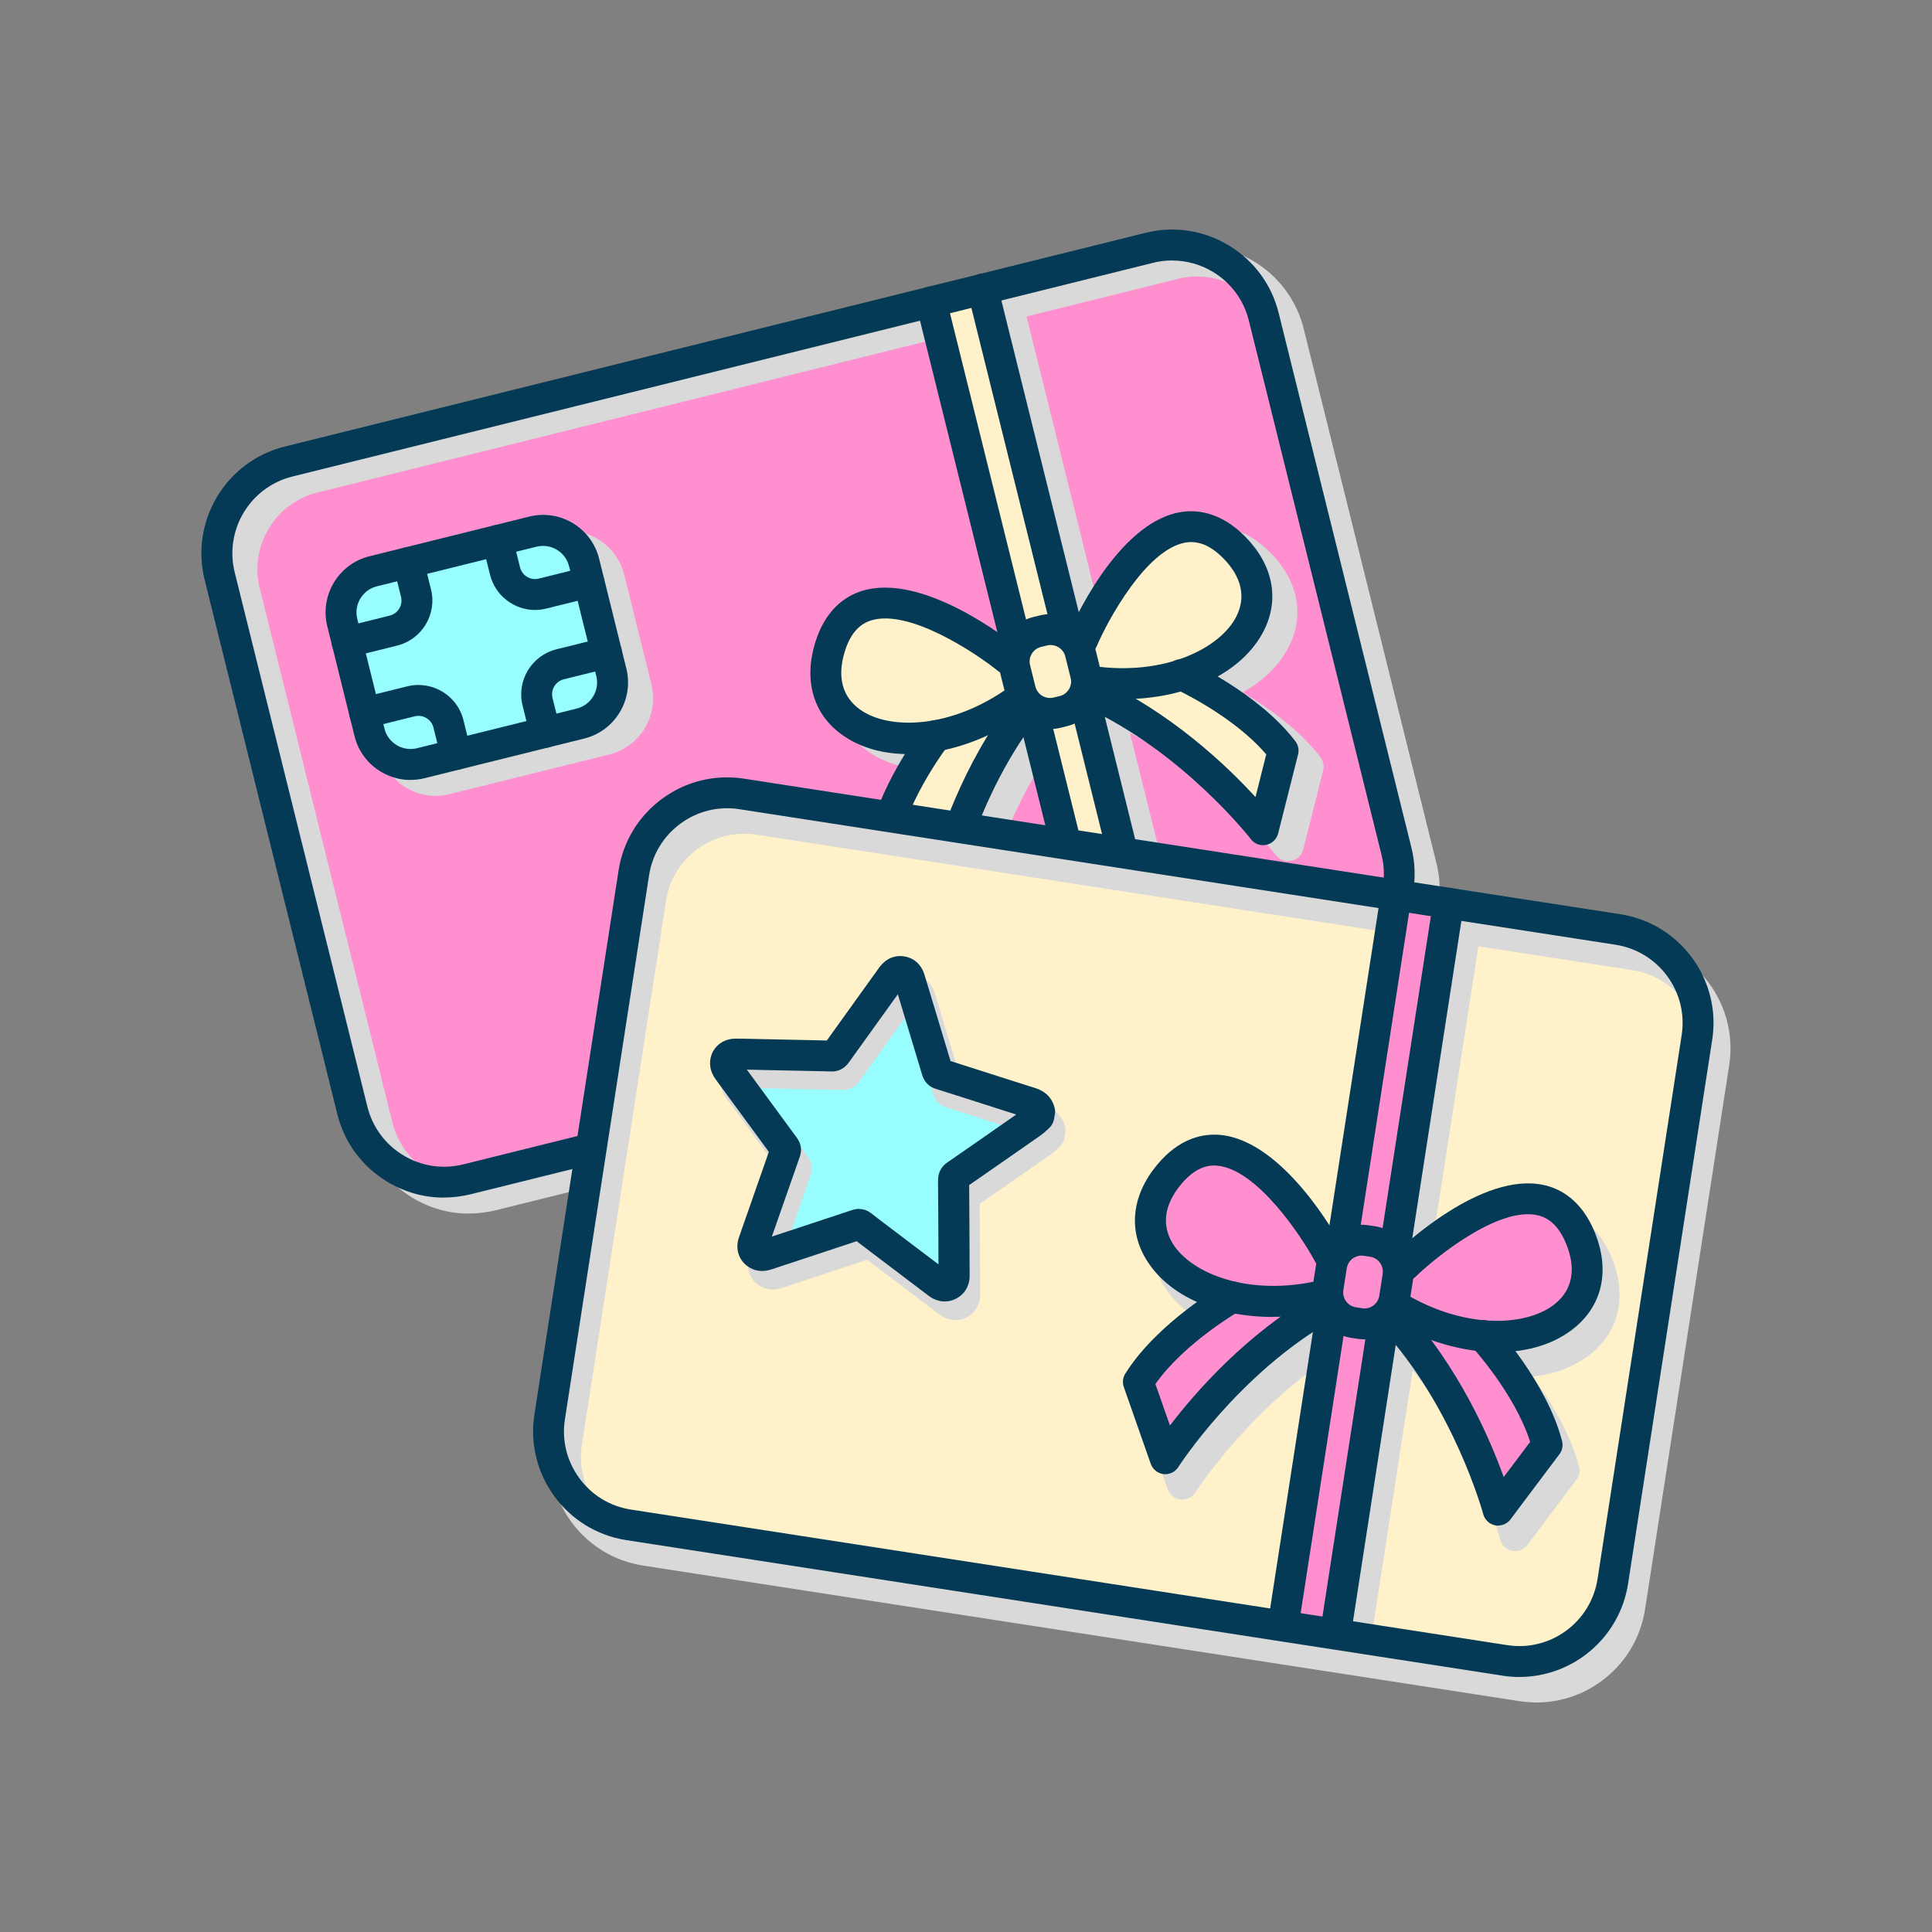 <?xml version="1.0" encoding="UTF-8"?> <svg xmlns="http://www.w3.org/2000/svg" xmlns:xlink="http://www.w3.org/1999/xlink" viewBox="0 0 250 250"><rect x="0" y="0" width="250" height="250" fill="#808080" stroke="none"/><defs><style> .cls-1 { fill: none; } .cls-2 { fill: #fff1ca; } .cls-3 { fill: #97fdff; } .cls-4, .cls-5 { fill: #d9d9d9; } .cls-6 { fill: #ff8fcf; } .cls-7 { isolation: isolate; } .cls-8, .cls-5 { mix-blend-mode: multiply; } .cls-9 { fill: #043a55; } .cls-10 { clip-path: url(#clippath); } </style><clipPath id="clippath"><rect class="cls-1" y="-.85" width="250" height="250"></rect></clipPath></defs><g class="cls-7"><g id="Capa_1"><g class="cls-10"><g><rect class="cls-6" x="34.96" y="44.48" width="139.21" height="95.71" rx="12.23" ry="12.23" transform="translate(-19.17 27.92) rotate(-13.94)"></rect><g class="cls-8"><g><path class="cls-4" d="M139.11,96.39c-2.67,0-5.1-1.81-5.77-4.51l-.69-2.77c-.79-3.18,1.16-6.42,4.34-7.21l.79-.19c1.54-.38,3.14-.14,4.5.68,1.36.82,2.32,2.12,2.7,3.66l.69,2.77c.79,3.18-1.16,6.41-4.34,7.21l-.79.2c-.48.12-.96.18-1.43.18ZM139.22,85.53c-.16,0-.32.02-.47.06l-.79.19c-1.04.26-1.68,1.32-1.42,2.36l.69,2.77c.26,1.04,1.31,1.68,2.36,1.42l.79-.2h0c1.04-.26,1.68-1.32,1.42-2.36l-.69-2.77c-.13-.5-.44-.93-.89-1.2-.31-.19-.65-.28-1-.28Z"></path><g><g><path class="cls-4" d="M120.8,99.65c-3.25,0-6.22-.81-8.56-2.48-3.72-2.64-5-6.96-3.53-11.85,1.34-4.46,4.05-6.15,6.09-6.78,7.83-2.41,18.84,6.24,20.07,7.23.86.69.99,1.95.3,2.81s-1.95.99-2.81.3c-2.89-2.33-11.47-8.04-16.38-6.52-1.63.5-2.76,1.85-3.44,4.11-.97,3.24-.28,5.81,2.02,7.44,3.73,2.66,11.79,2.51,19.36-2.97.89-.65,2.15-.45,2.79.45s.45,2.15-.45,2.79c-4.96,3.6-10.53,5.47-15.46,5.47Z"></path><path class="cls-4" d="M124.41,121.94c-.56,0-1.1-.23-1.48-.66l-7.07-7.83c-.41-.45-.59-1.07-.49-1.67,1.29-7.77,7.19-15.44,7.44-15.76.68-.87,1.93-1.03,2.8-.35.87.68,1.03,1.93.36,2.81-.05.07-5.05,6.57-6.47,13.04l3.81,4.23c1.36-5.22,4.53-14.79,10.88-23.05.67-.88,1.93-1.04,2.8-.37.88.67,1.04,1.93.37,2.8-8.47,11.01-10.96,25.02-10.98,25.16-.13.75-.68,1.37-1.42,1.58-.18.05-.37.08-.56.08Z"></path></g><g><path class="cls-4" d="M148.57,92.52c-1.44,0-2.91-.1-4.4-.31-1.09-.15-1.85-1.17-1.7-2.26.15-1.09,1.17-1.86,2.26-1.7,9.26,1.31,16.44-2.33,18.5-6.43,1.26-2.51.68-5.11-1.7-7.52-1.66-1.68-3.28-2.34-4.96-2.02-5.06.96-9.97,10.02-11.43,13.43-.44,1.01-1.61,1.49-2.63,1.05-1.01-.43-1.49-1.61-1.05-2.62.62-1.45,6.31-14.26,14.36-15.78,2.09-.4,5.28-.17,8.55,3.14,3.59,3.63,4.47,8.05,2.43,12.13-2.78,5.52-9.94,8.9-18.23,8.9Z"></path><path class="cls-4" d="M166.7,111.44c-.61,0-1.2-.28-1.58-.78-.09-.11-8.84-11.33-21.47-17.1-1-.46-1.45-1.65-.99-2.65s1.65-1.45,2.65-.99c9.48,4.33,16.76,11.31,20.4,15.29l1.39-5.52c-4.29-5.05-11.74-8.46-11.82-8.5-1.01-.46-1.45-1.64-1-2.65.45-1.01,1.64-1.45,2.64-1,.37.17,9.18,4.19,13.95,10.45.37.48.5,1.11.35,1.7l-2.58,10.23c-.19.74-.78,1.31-1.53,1.47-.14.03-.27.04-.41.04Z"></path></g></g></g><path class="cls-4" d="M60.69,157.04c-2.56,0-5.07-.69-7.32-2.05-3.26-1.96-5.56-5.07-6.47-8.76l-17.17-69.14c-1.89-7.62,2.77-15.35,10.38-17.24l111.36-27.65c3.69-.91,7.52-.34,10.77,1.62,3.26,1.96,5.56,5.07,6.47,8.76l17.17,69.14c1.89,7.62-2.77,15.35-10.38,17.24l-111.36,27.65c-1.15.28-2.3.42-3.46.42ZM154.92,35.77c-.83,0-1.66.1-2.48.31l-111.36,27.65c-5.48,1.36-8.83,6.92-7.47,12.4l17.17,69.14c.66,2.65,2.31,4.89,4.65,6.3s5.09,1.83,7.75,1.17l111.36-27.65c5.48-1.36,8.83-6.92,7.47-12.4l-17.17-69.14c-.66-2.65-2.31-4.89-4.65-6.3-1.61-.97-3.42-1.47-5.26-1.47Z"></path><g><path class="cls-4" d="M56.36,102.99c-1.34,0-2.66-.37-3.84-1.08-1.71-1.03-2.92-2.67-3.4-4.61l-3.52-14.2c-.48-1.94-.18-3.95.85-5.66,1.03-1.71,2.67-2.92,4.6-3.4l20.66-5.13c4-1,8.07,1.45,9.06,5.46l3.52,14.2c.99,4-1.45,8.07-5.46,9.06h0l-20.66,5.13c-.6.15-1.21.22-1.82.22ZM73.51,72.71c-.28,0-.56.03-.84.1l-20.66,5.13c-.9.22-1.66.79-2.14,1.58-.48.8-.62,1.73-.4,2.63l3.52,14.2c.22.9.79,1.66,1.58,2.14.8.48,1.73.62,2.63.4l20.66-5.13c1.86-.46,3-2.35,2.54-4.21l-3.52-14.2c-.39-1.58-1.82-2.64-3.38-2.64ZM78.35,95.7h0,0Z"></path><g><path class="cls-4" d="M48.16,87.16c-.9,0-1.71-.61-1.94-1.52-.27-1.07.39-2.16,1.46-2.42l6-1.49c1.07-.27,1.73-1.35,1.46-2.43l-.98-3.96c-.27-1.07.39-2.16,1.46-2.42,1.07-.27,2.16.39,2.42,1.46l.98,3.96c.8,3.21-1.17,6.47-4.38,7.27l-6,1.49c-.16.04-.32.06-.48.06Z"></path><path class="cls-4" d="M72.49,81c-2.69,0-5.15-1.83-5.83-4.56l-.98-3.96c-.27-1.07.39-2.16,1.46-2.42,1.07-.27,2.16.39,2.42,1.46l.98,3.96c.27,1.07,1.36,1.73,2.43,1.46l6-1.49c1.07-.27,2.16.39,2.42,1.46.27,1.07-.39,2.16-1.46,2.42l-6,1.49c-.48.12-.97.18-1.45.18Z"></path><path class="cls-4" d="M62.26,101.69c-.9,0-1.71-.61-1.94-1.52l-.98-3.96c-.27-1.07-1.35-1.72-2.43-1.46l-6,1.49c-1.07.26-2.16-.39-2.42-1.46-.27-1.07.39-2.16,1.46-2.42l6-1.49c3.22-.79,6.48,1.17,7.27,4.38l.98,3.96c.27,1.07-.39,2.16-1.46,2.42-.16.04-.32.06-.48.06Z"></path><path class="cls-4" d="M73.78,98.83c-.9,0-1.71-.61-1.94-1.52l-.98-3.96c-.8-3.21,1.17-6.47,4.38-7.27l6-1.49c1.07-.26,2.16.39,2.42,1.46.27,1.07-.39,2.16-1.46,2.42l-6,1.49c-1.07.27-1.73,1.35-1.46,2.43l.98,3.96c.27,1.07-.39,2.16-1.46,2.42-.16.04-.32.06-.48.06Z"></path></g></g><g><path class="cls-4" d="M134.42,86.08c-.9,0-1.71-.61-1.94-1.52l-10.66-42.96c-.27-1.07.39-2.16,1.46-2.42,1.07-.27,2.16.39,2.42,1.46l10.66,42.96c.27,1.07-.39,2.16-1.46,2.42-.16.04-.32.06-.48.06Z"></path><path class="cls-4" d="M141.07,84.43c-.9,0-1.71-.61-1.94-1.52l-10.66-42.96c-.27-1.07.39-2.16,1.46-2.42,1.07-.26,2.16.39,2.42,1.46l10.66,42.96c.27,1.07-.39,2.16-1.46,2.42-.16.04-.32.06-.48.06Z"></path></g><g><path class="cls-4" d="M146.36,134.17c-.9,0-1.71-.61-1.94-1.52l-9.28-37.39c-.27-1.07.39-2.16,1.46-2.42,1.07-.27,2.16.39,2.42,1.46l9.28,37.39c.27,1.07-.39,2.16-1.46,2.42-.16.04-.32.06-.48.06Z"></path><path class="cls-4" d="M153.01,132.52c-.9,0-1.71-.61-1.94-1.52l-9.28-37.39c-.27-1.07.39-2.16,1.46-2.42,1.07-.26,2.16.39,2.42,1.46l9.28,37.39c.27,1.07-.39,2.16-1.46,2.42-.16.04-.32.06-.48.06Z"></path></g></g><g><g><rect class="cls-2" x="131.56" y="81.52" width="8.7" height="10.75" rx="3.95" ry="3.95" transform="translate(-16.93 35.31) rotate(-13.94)"></rect><g><g><path class="cls-2" d="M130.37,85.26s-18.84-15.23-22.99-1.44c-3.49,11.59,11.55,16.02,24.46,6.66"></path><path class="cls-2" d="M121.14,95.17s-5.83,7.5-7.05,14.86l7.07,7.83s2.48-14.48,11.37-26.04"></path></g><g><path class="cls-2" d="M140.06,82.85s9.53-22.27,19.65-12.02c8.51,8.61-2.72,19.56-18.51,17.33"></path><path class="cls-2" d="M152.85,87.3s8.66,3.91,13.18,9.84l-2.58,10.23s-8.96-11.64-22.23-17.7"></path></g></g></g><polyline class="cls-2" points="137.82 80.36 127.16 37.41 120.51 39.06 131.17 82.01"></polyline><polyline class="cls-2" points="140.48 91.07 149.76 128.46 143.11 130.11 133.83 92.72"></polyline></g><g><rect class="cls-3" x="45.57" y="70.99" width="32.24" height="25.59" rx="5.48" ry="5.48" transform="translate(-18.37 17.33) rotate(-13.94)"></rect><g><path class="cls-3" d="M52.85,72.8l.98,3.96c.53,2.15-.77,4.32-2.92,4.85l-6,1.49"></path><path class="cls-3" d="M76.2,75.32l-6,1.49c-2.15.53-4.32-.77-4.85-2.92l-.98-3.96"></path><path class="cls-3" d="M47.18,92.24l6-1.49c2.15-.53,4.32.77,4.85,2.92l.98,3.96"></path><path class="cls-3" d="M70.54,94.77l-.98-3.96c-.53-2.15.77-4.32,2.92-4.85l6-1.49"></path></g></g><g><path class="cls-9" d="M135.87,94.32c-2.67,0-5.1-1.81-5.77-4.51l-.69-2.77c-.79-3.18,1.16-6.42,4.34-7.21l.79-.19c3.18-.79,6.41,1.16,7.2,4.34l.69,2.77c.79,3.18-1.16,6.42-4.34,7.21l-.79.2c-.48.12-.96.18-1.43.18ZM135.97,83.46c-.16,0-.32.02-.47.06l-.79.19c-.5.12-.93.44-1.2.89-.27.45-.35.97-.22,1.47l.69,2.77c.26,1.04,1.31,1.68,2.36,1.42l.78-.19s0,0,0,0c.51-.12.93-.44,1.2-.88.27-.45.35-.97.22-1.47l-.69-2.77c-.13-.51-.44-.93-.89-1.2-.31-.19-.65-.28-1-.28Z"></path><g><g><path class="cls-9" d="M117.55,97.58c-3.25,0-6.22-.81-8.56-2.48-3.72-2.64-5-6.96-3.53-11.86,1.34-4.46,4.05-6.15,6.09-6.78,7.83-2.41,18.84,6.24,20.07,7.23.86.69.99,1.95.3,2.81-.69.86-1.95.99-2.81.3-2.89-2.33-11.47-8.04-16.38-6.52-1.63.5-2.76,1.85-3.44,4.11-.98,3.24-.28,5.81,2.02,7.44,3.73,2.66,11.79,2.51,19.36-2.97.89-.65,2.14-.45,2.79.45.65.89.45,2.15-.45,2.79-4.96,3.6-10.53,5.47-15.46,5.47Z"></path><path class="cls-9" d="M121.16,119.87c-.56,0-1.1-.23-1.48-.66l-7.07-7.83c-.41-.45-.59-1.07-.49-1.67,1.29-7.77,7.19-15.44,7.44-15.76.68-.87,1.93-1.03,2.8-.35.87.68,1.03,1.93.36,2.81-.05.07-5.05,6.57-6.47,13.04l3.81,4.23c1.36-5.22,4.53-14.79,10.88-23.05.67-.88,1.93-1.04,2.8-.37.88.67,1.04,1.93.37,2.8-8.47,11.01-10.96,25.02-10.98,25.16-.13.75-.68,1.37-1.42,1.58-.18.05-.37.08-.56.08Z"></path></g><g><path class="cls-9" d="M145.33,90.46c-1.44,0-2.91-.1-4.4-.31-1.09-.15-1.85-1.17-1.7-2.26.15-1.09,1.17-1.86,2.26-1.7,9.26,1.31,16.44-2.33,18.5-6.43,1.26-2.51.68-5.11-1.7-7.52-1.66-1.68-3.28-2.33-4.96-2.02-5.06.96-9.97,10.02-11.43,13.43-.44,1.01-1.61,1.49-2.63,1.05-1.01-.43-1.49-1.61-1.05-2.62.62-1.45,6.31-14.26,14.36-15.78,2.09-.4,5.28-.17,8.55,3.14,3.59,3.63,4.47,8.05,2.43,12.13-2.78,5.52-9.94,8.9-18.23,8.9Z"></path><path class="cls-9" d="M163.45,109.37c-.61,0-1.2-.28-1.58-.78-.09-.11-8.84-11.33-21.47-17.1-1-.46-1.45-1.65-.99-2.65.46-1.01,1.65-1.45,2.65-.99,9.48,4.33,16.76,11.31,20.4,15.29l1.39-5.52c-4.29-5.05-11.74-8.46-11.82-8.5-1.01-.46-1.45-1.64-1-2.65.45-1.01,1.64-1.45,2.64-1,.37.17,9.18,4.19,13.95,10.45.37.48.5,1.11.35,1.7l-2.58,10.23c-.19.74-.78,1.31-1.53,1.47-.14.03-.27.04-.41.04Z"></path></g></g></g><g><path class="cls-9" d="M53.11,100.93c-1.34,0-2.66-.37-3.84-1.08-1.71-1.03-2.92-2.67-3.4-4.61l-3.52-14.2c-.99-4,1.45-8.07,5.46-9.06l20.66-5.13c1.94-.48,3.95-.18,5.66.85,1.71,1.03,2.92,2.67,3.4,4.61l3.52,14.2c.99,4-1.45,8.07-5.46,9.06h0l-20.66,5.13c-.6.15-1.21.22-1.82.22ZM70.27,70.64c-.28,0-.56.03-.84.1l-20.66,5.13c-1.86.46-3,2.35-2.54,4.21l3.52,14.2c.22.9.79,1.66,1.58,2.14.8.48,1.73.62,2.63.4l20.66-5.13c1.86-.46,3-2.35,2.54-4.21l-3.52-14.2c-.22-.9-.79-1.66-1.58-2.14-.55-.33-1.16-.5-1.79-.5ZM75.1,93.63h0,0Z"></path><g><path class="cls-9" d="M44.91,85.09c-.9,0-1.71-.61-1.94-1.52-.27-1.07.39-2.16,1.46-2.42l6-1.49c1.07-.27,1.73-1.35,1.46-2.43l-.98-3.96c-.27-1.07.39-2.16,1.46-2.42,1.08-.27,2.16.39,2.42,1.46l.98,3.96c.8,3.21-1.17,6.47-4.38,7.27l-6,1.49c-.16.04-.32.06-.48.06Z"></path><path class="cls-9" d="M69.24,78.93c-2.69,0-5.15-1.83-5.83-4.56l-.98-3.96c-.27-1.07.39-2.16,1.46-2.42,1.07-.26,2.16.39,2.42,1.46l.98,3.96c.27,1.07,1.36,1.73,2.43,1.46l6-1.49c1.07-.27,2.16.39,2.42,1.46.27,1.07-.39,2.16-1.46,2.42l-6,1.49c-.48.12-.97.18-1.45.18Z"></path><path class="cls-9" d="M59.01,99.63c-.9,0-1.71-.61-1.94-1.52l-.98-3.96c-.27-1.07-1.35-1.73-2.43-1.46l-6,1.49c-1.07.26-2.16-.39-2.42-1.46-.27-1.07.39-2.16,1.46-2.42l6-1.49c3.22-.79,6.48,1.17,7.27,4.38l.98,3.96c.27,1.07-.39,2.16-1.46,2.42-.16.04-.32.06-.48.06Z"></path><path class="cls-9" d="M70.54,96.77c-.9,0-1.71-.61-1.94-1.52l-.98-3.96c-.8-3.21,1.17-6.47,4.38-7.27l6-1.49c1.07-.27,2.16.39,2.42,1.46.27,1.07-.39,2.16-1.46,2.42l-6,1.49c-1.07.27-1.73,1.35-1.46,2.43l.98,3.96c.27,1.07-.39,2.16-1.46,2.42-.16.04-.32.06-.48.06Z"></path></g></g><g><path class="cls-9" d="M131.17,84.01c-.9,0-1.71-.61-1.94-1.52l-10.67-42.96c-.27-1.07.39-2.16,1.46-2.42,1.07-.27,2.16.39,2.42,1.46l10.67,42.96c.27,1.07-.39,2.16-1.46,2.42-.16.04-.32.06-.48.06Z"></path><path class="cls-9" d="M137.82,82.36c-.9,0-1.71-.61-1.94-1.52l-10.67-42.96c-.27-1.07.39-2.16,1.46-2.42,1.07-.27,2.16.39,2.42,1.46l10.67,42.96c.27,1.07-.39,2.16-1.46,2.42-.16.04-.32.06-.48.06Z"></path></g><g><path class="cls-9" d="M143.11,132.11c-.9,0-1.71-.61-1.94-1.52l-9.28-37.39c-.27-1.07.39-2.16,1.46-2.42,1.07-.27,2.16.39,2.42,1.46l9.28,37.39c.27,1.07-.39,2.16-1.46,2.42-.16.04-.32.06-.48.06Z"></path><path class="cls-9" d="M149.76,130.46c-.9,0-1.71-.61-1.94-1.52l-9.28-37.39c-.27-1.07.39-2.16,1.46-2.42,1.07-.27,2.16.39,2.42,1.46l9.28,37.39c.27,1.07-.39,2.16-1.46,2.42-.16.04-.32.06-.48.06Z"></path></g><path class="cls-9" d="M57.44,154.97c-2.56,0-5.07-.69-7.32-2.05-3.26-1.96-5.56-5.07-6.47-8.76l-17.17-69.14c-1.89-7.62,2.77-15.35,10.38-17.24l111.36-27.65c3.69-.92,7.52-.34,10.77,1.62,3.26,1.96,5.56,5.07,6.47,8.76l17.17,69.14c1.89,7.62-2.77,15.35-10.38,17.24l-111.36,27.65c-1.15.28-2.3.42-3.46.42ZM151.68,33.7c-.83,0-1.66.1-2.48.31l-111.36,27.65c-5.48,1.36-8.83,6.92-7.47,12.4l17.17,69.14c.66,2.65,2.31,4.89,4.65,6.3,2.34,1.41,5.09,1.83,7.75,1.17l111.36-27.65c5.48-1.36,8.83-6.92,7.47-12.4l-17.17-69.14c-.66-2.65-2.31-4.89-4.65-6.3-1.61-.97-3.42-1.47-5.26-1.47Z"></path><rect class="cls-2" x="75.75" y="110.94" width="139.21" height="95.71" rx="12.23" ry="12.23" transform="translate(25.99 -20.36) rotate(8.8)"></rect><g class="cls-8"><path class="cls-4" d="M178.78,176.6c-.31,0-.62-.02-.92-.07h0l-.8-.12c-3.24-.5-5.47-3.54-4.97-6.79l.44-2.82c.24-1.57,1.08-2.95,2.36-3.89,1.28-.94,2.85-1.32,4.42-1.08l.8.12c1.57.24,2.95,1.08,3.89,2.36s1.32,2.85,1.08,4.42l-.44,2.82c-.24,1.57-1.08,2.95-2.36,3.89-1.03.75-2.25,1.15-3.5,1.15ZM178.47,172.58c.51.08,1.03-.04,1.45-.35.42-.31.69-.76.77-1.27l.44-2.82c.08-.51-.05-1.03-.35-1.45-.31-.42-.76-.7-1.27-.77l-.8-.12c-.51-.08-1.03.05-1.45.35-.42.31-.69.76-.77,1.27l-.44,2.82c-.16,1.06.57,2.06,1.63,2.22l.8.12Z"></path><g><g><path class="cls-4" d="M166.87,173.7c-7.16,0-13.39-2.67-16.29-7.35-2.41-3.87-1.92-8.35,1.33-12.3,2.96-3.6,6.11-4.11,8.24-3.9,8.15.8,14.97,13.04,15.72,14.43.52.97.16,2.18-.81,2.71-.97.53-2.19.16-2.71-.81-1.76-3.26-7.46-11.85-12.59-12.35-1.71-.16-3.26.64-4.76,2.46-2.15,2.61-2.5,5.25-1.02,7.64,2.42,3.89,9.9,6.88,19,4.74,1.07-.25,2.15.42,2.4,1.49.25,1.08-.42,2.15-1.49,2.4-2.38.56-4.75.83-7.02.83Z"></path><path class="cls-4" d="M153,194.05c-.08,0-.15,0-.23-.01-.76-.09-1.4-.6-1.66-1.32l-3.49-9.95c-.2-.58-.13-1.21.19-1.73,4.19-6.67,12.6-11.46,12.95-11.66.96-.54,2.18-.2,2.72.76.54.96.2,2.18-.76,2.72-.08.04-7.19,4.11-11.01,9.52l1.88,5.37c3.28-4.29,9.89-11.89,18.95-17.06.96-.55,2.18-.21,2.73.75.55.96.21,2.18-.75,2.73-12.06,6.88-19.78,18.84-19.85,18.96-.37.58-1.01.92-1.69.92Z"></path></g><g><path class="cls-4" d="M196,178.27c-4.47,0-9.43-1.39-14.05-4.15-.95-.56-1.26-1.79-.69-2.74.56-.95,1.79-1.26,2.74-.69,8.03,4.78,16.07,4.2,19.55,1.22,2.14-1.83,2.6-4.46,1.34-7.59-.88-2.19-2.12-3.43-3.79-3.78-5.04-1.07-13.06,5.39-15.73,7.97-.79.77-2.06.75-2.83-.05-.77-.79-.75-2.06.04-2.83,1.14-1.1,11.33-10.72,19.34-9,2.09.44,4.94,1.88,6.67,6.2,1.91,4.74,1.01,9.16-2.45,12.12-2.59,2.22-6.17,3.32-10.14,3.32Z"></path><path class="cls-4" d="M196.06,200.72c-.13,0-.25-.01-.38-.04-.75-.15-1.35-.71-1.55-1.45-.04-.14-3.78-13.87-13.2-24.07-.75-.81-.7-2.08.11-2.83.81-.75,2.08-.7,2.83.11,7.07,7.66,11.08,16.91,12.91,21.98l3.42-4.55c-2.01-6.33-7.56-12.34-7.62-12.4-.75-.81-.71-2.07.1-2.83.81-.75,2.07-.71,2.83.1.28.3,6.84,7.41,8.82,15.03.15.59.03,1.22-.34,1.7l-6.33,8.43c-.38.51-.98.8-1.6.8Z"></path></g></g></g><path class="cls-5" d="M198.84,220.3c-.73,0-1.47-.06-2.21-.17l-113.39-17.54c-3.76-.58-7.06-2.59-9.31-5.66-2.25-3.07-3.16-6.83-2.58-10.58l10.89-70.4c1.2-7.76,8.49-13.08,16.24-11.89l113.39,17.54c7.76,1.2,13.09,8.49,11.89,16.24l-10.89,70.4c-.58,3.76-2.59,7.06-5.66,9.31-2.47,1.8-5.38,2.75-8.38,2.75ZM96.3,107.88c-4.96,0-9.33,3.62-10.11,8.67l-10.89,70.4c-.42,2.7.24,5.4,1.86,7.61,1.61,2.21,3.99,3.65,6.69,4.07l113.39,17.54c2.7.42,5.4-.24,7.61-1.86,2.21-1.61,3.65-3.99,4.07-6.69l10.89-70.4c.86-5.58-2.97-10.82-8.55-11.68l-113.39-17.54c-.53-.08-1.05-.12-1.57-.12Z"></path><g class="cls-8"><path class="cls-4" d="M176.1,164.86c-.1,0-.2,0-.31-.02-1.09-.17-1.84-1.19-1.67-2.28l6.77-43.74c.17-1.09,1.19-1.84,2.28-1.67,1.09.17,1.84,1.19,1.67,2.28l-6.77,43.74c-.15.99-1,1.69-1.97,1.69Z"></path><path class="cls-4" d="M182.87,165.9c-.1,0-.2,0-.31-.02-1.09-.17-1.84-1.19-1.67-2.28l6.77-43.74c.17-1.09,1.19-1.83,2.28-1.67,1.09.17,1.84,1.19,1.67,2.28l-6.77,43.74c-.15.99-1,1.69-1.97,1.69Z"></path></g><path class="cls-3" d="M134.4,144.49c-.31.27-.59.57-.92.8-3.25,2.27-6.5,4.53-9.76,6.78-.25.17-.33.34-.33.65.03,4.12.05,8.25.07,12.37,0,.52-.21.94-.69,1.18-.5.24-.96.12-1.39-.21-2.44-1.85-4.87-3.7-7.31-5.55-.85-.65-1.71-1.28-2.55-1.94-.2-.16-.37-.18-.61-.1-3.89,1.29-7.79,2.57-11.68,3.86-.41.14-.81.18-1.2-.04-.54-.32-.74-.91-.52-1.53,1.37-3.93,2.74-7.86,4.12-11.79.09-.25,0-.4-.13-.58-2.35-3.19-4.69-6.39-7.03-9.58-.13-.17-.26-.34-.37-.52-.55-.89,0-1.9,1.04-1.9,1.08,0,2.16.03,3.24.05,2.14.04,4.27.09,6.41.14.93.02,1.87.02,2.8.06.31.01.48-.1.65-.34,2.37-3.31,4.75-6.62,7.13-9.92.3-.42.66-.73,1.23-.68.62.06.94.44,1.11,1,.44,1.48.9,2.97,1.34,4.45.74,2.45,1.49,4.91,2.22,7.36.07.23.16.38.42.46,2.06.65,4.12,1.31,6.18,1.97,1.84.59,3.69,1.18,5.53,1.76.59.18.98.53,1.12,1.13l-.11.63Z"></path><g class="cls-8"><path class="cls-4" d="M168.52,213.83c-.1,0-.2,0-.31-.02-1.09-.17-1.84-1.19-1.67-2.28l5.89-38.07c.17-1.09,1.19-1.84,2.28-1.67,1.09.17,1.84,1.19,1.67,2.28l-5.89,38.07c-.15.99-1,1.69-1.97,1.69Z"></path><path class="cls-4" d="M175.29,214.87c-.1,0-.2,0-.31-.02-1.09-.17-1.84-1.19-1.67-2.28l5.89-38.07c.17-1.09,1.19-1.83,2.28-1.67,1.09.17,1.84,1.19,1.67,2.28l-5.89,38.07c-.15.99-1,1.69-1.97,1.69Z"></path></g><path class="cls-5" d="M123.6,170.8c-.72,0-1.43-.25-2.08-.74l-7.98-6.05c-.44-.33-.88-.67-1.32-1-1.89.62-3.77,1.25-5.65,1.87l-5.35,1.77c-1.04.35-2,.27-2.83-.21-1.38-.8-1.94-2.38-1.4-3.92l.37-1.05c1.16-3.34,2.33-6.68,3.5-10.01l-6.73-9.16c-.13-.18-.26-.35-.38-.54-.64-1.05-.68-2.29-.11-3.32.57-1.01,1.63-1.62,2.85-1.63.85,0,1.69.02,2.53.04l8.01.17c.44,0,.88.01,1.32.03,1.5-2.09,3-4.18,4.5-6.27l2.25-3.13c1-1.39,2.21-1.59,3.05-1.5,1.38.14,2.41,1.02,2.83,2.42l1.85,6.13c.51,1.67,1.01,3.35,1.52,5.02,1.22.39,2.45.78,3.67,1.17l2.69.86c1.55.5,3.1.99,4.65,1.48,1.3.41,2.18,1.33,2.47,2.6.06.25.07.52.02.78l-.1.63c-.08.46-.31.87-.65,1.18-.08.07-.16.15-.24.22-.24.22-.51.48-.86.72-3.07,2.15-6.15,4.28-9.23,6.42.03,3.91.05,7.83.06,11.74,0,1.32-.67,2.43-1.82,2.99-.45.22-.92.33-1.39.33ZM112.52,158.83c.69,0,1.22.28,1.59.57.61.48,1.23.95,1.85,1.41l6.85,5.2c-.01-3.62-.03-7.25-.06-10.87,0-.97.4-1.77,1.19-2.31,2.98-2.06,5.96-4.13,8.93-6.21-1.14-.36-2.27-.72-3.39-1.08l-2.7-.87c-1.45-.46-2.89-.93-4.34-1.38-.6-.19-1.39-.65-1.73-1.79-.57-1.89-1.14-3.78-1.71-5.67l-1.44-4.77-1.46,2.03c-1.63,2.26-3.25,4.53-4.87,6.79-.73,1.02-1.69,1.19-2.36,1.17-.63-.03-1.26-.04-1.89-.05l-8.04-.17c-.3,0-.61-.01-.91-.02l6.46,8.8c.57.77.7,1.59.41,2.43-1.21,3.45-2.42,6.91-3.63,10.37l4.06-1.34c2.11-.7,4.21-1.39,6.32-2.09.32-.11.61-.15.88-.15ZM135.76,146.88h0,0Z"></path><g><g><rect class="cls-6" x="171.58" y="160.79" width="8.7" height="10.75" rx="3.95" ry="3.95" transform="translate(27.28 -24.79) rotate(8.74)"></rect><g><g><path class="cls-6" d="M171.44,162.52s-11.51-21.31-20.66-10.19c-7.69,9.35,4.48,19.24,20,15.58"></path><path class="cls-6" d="M159.11,168.11s-8.27,4.68-12.23,11l3.5,9.95s7.87-12.4,20.53-19.64"></path></g><g><path class="cls-6" d="M181.31,164.04s17.38-16.87,22.77-3.52c4.53,11.23-10.05,17-23.76,8.86"></path><path class="cls-6" d="M191.4,173.07s6.48,6.94,8.37,14.16l-6.33,8.44s-3.78-14.2-13.68-24.9"></path></g></g></g><polyline class="cls-6" points="180.21 160.88 186.94 117.13 180.16 116.09 173.44 159.84"></polyline><polyline class="cls-6" points="178.54 171.78 172.69 209.86 165.92 208.82 171.77 170.74"></polyline></g><g><path class="cls-9" d="M176.56,173.31c-.3,0-.61-.02-.91-.07h0l-.8-.12c-1.57-.24-2.95-1.08-3.89-2.36s-1.32-2.85-1.08-4.42l.44-2.82c.24-1.57,1.08-2.95,2.36-3.89,1.28-.94,2.85-1.32,4.42-1.08l.8.12c3.24.5,5.47,3.55,4.97,6.79l-.44,2.82c-.45,2.93-2.99,5.04-5.88,5.04ZM176.26,169.29c1.06.17,2.06-.57,2.22-1.63l.44-2.82c.16-1.06-.57-2.06-1.63-2.22l-.8-.12c-.51-.08-1.03.05-1.45.35-.42.31-.69.76-.77,1.27l-.44,2.82c-.08.51.05,1.03.35,1.45.31.42.76.69,1.27.77l.8.12Z"></path><g><g><path class="cls-9" d="M164.66,170.41c-7.16,0-13.39-2.67-16.29-7.35-2.41-3.87-1.92-8.36,1.33-12.3,2.96-3.6,6.11-4.1,8.24-3.9,8.15.8,14.97,13.04,15.72,14.43.52.97.16,2.18-.81,2.71-.97.53-2.19.16-2.71-.81-1.76-3.26-7.46-11.85-12.59-12.35-1.69-.17-3.26.64-4.76,2.46-2.15,2.61-2.5,5.25-1.02,7.64,2.42,3.89,9.9,6.88,19,4.74,1.07-.26,2.15.42,2.4,1.49.25,1.08-.42,2.15-1.49,2.4-2.38.56-4.75.83-7.02.83Z"></path><path class="cls-9" d="M150.8,190.76c-.08,0-.15,0-.23-.01-.76-.09-1.4-.6-1.66-1.32l-3.49-9.95c-.2-.58-.13-1.21.19-1.73,4.19-6.67,12.6-11.46,12.95-11.66.96-.54,2.18-.2,2.72.76.54.96.2,2.18-.76,2.72-.07.04-7.19,4.11-11.01,9.52l1.88,5.37c3.28-4.29,9.89-11.89,18.95-17.06.96-.55,2.18-.21,2.73.75.55.96.21,2.18-.75,2.73-12.06,6.88-19.78,18.84-19.85,18.96-.37.58-1.01.92-1.69.92Z"></path></g><g><path class="cls-9" d="M193.8,174.97c-4.47,0-9.43-1.39-14.05-4.15-.95-.56-1.26-1.79-.69-2.74.56-.95,1.79-1.26,2.74-.69,8.03,4.79,16.07,4.2,19.55,1.22,2.14-1.83,2.6-4.46,1.34-7.59-.88-2.19-2.12-3.43-3.79-3.78-5.04-1.08-13.06,5.39-15.73,7.97-.79.77-2.06.75-2.83-.05-.77-.79-.75-2.06.04-2.83,1.14-1.1,11.33-10.71,19.34-9,2.08.44,4.94,1.88,6.67,6.2,1.91,4.74,1.01,9.16-2.45,12.12-2.59,2.22-6.17,3.32-10.14,3.32Z"></path><path class="cls-9" d="M193.86,197.42c-.13,0-.25-.01-.38-.04-.75-.15-1.35-.71-1.55-1.45-.04-.14-3.78-13.87-13.2-24.07-.75-.81-.7-2.08.11-2.83.81-.75,2.08-.7,2.83.11,7.07,7.66,11.08,16.91,12.91,21.99l3.42-4.55c-2-6.31-7.56-12.34-7.62-12.41-.75-.81-.71-2.07.1-2.83s2.07-.71,2.83.1c.28.3,6.84,7.41,8.82,15.03.15.59.03,1.22-.34,1.7l-6.33,8.43c-.38.51-.98.8-1.6.8Z"></path></g></g></g><g><path class="cls-9" d="M173.9,161.56c-.1,0-.2,0-.31-.02-1.09-.17-1.84-1.19-1.67-2.28l6.77-43.74c.17-1.09,1.19-1.84,2.28-1.67,1.09.17,1.84,1.19,1.67,2.28l-6.77,43.74c-.15.99-1,1.69-1.97,1.69Z"></path><path class="cls-9" d="M180.67,162.61c-.1,0-.2,0-.31-.02-1.09-.17-1.84-1.19-1.67-2.28l6.77-43.74c.17-1.09,1.19-1.84,2.28-1.67,1.09.17,1.84,1.19,1.67,2.28l-6.77,43.74c-.15.99-1,1.69-1.97,1.69Z"></path></g><g><path class="cls-9" d="M166.32,210.53c-.1,0-.2,0-.31-.02-1.09-.17-1.84-1.19-1.67-2.28l5.89-38.07c.17-1.09,1.19-1.83,2.28-1.67,1.09.17,1.84,1.19,1.67,2.28l-5.89,38.07c-.15.99-1,1.69-1.97,1.69Z"></path><path class="cls-9" d="M173.09,211.58c-.1,0-.2,0-.31-.02-1.09-.17-1.84-1.19-1.67-2.28l5.89-38.07c.17-1.09,1.19-1.84,2.28-1.67,1.09.17,1.84,1.19,1.67,2.28l-5.89,38.07c-.15.99-1,1.69-1.97,1.69Z"></path></g><path class="cls-9" d="M122.24,168.41c-.71,0-1.43-.25-2.08-.74l-8.06-6.11c-.42-.31-.83-.63-1.25-.95-1.88.62-3.76,1.24-5.64,1.87l-5.36,1.77c-1.05.35-2,.27-2.83-.21-1.38-.8-1.94-2.38-1.4-3.92l.19-.55c1.22-3.51,2.45-7.02,3.68-10.52l-6.72-9.16c-.13-.18-.27-.36-.38-.55-.64-1.05-.68-2.29-.11-3.31.57-1.02,1.63-1.62,2.85-1.63.82,0,1.65.02,2.47.04l8.06.17c.44,0,.89.01,1.33.03,1.47-2.06,2.95-4.11,4.43-6.17l2.33-3.24c1-1.39,2.21-1.59,3.05-1.5,1.38.14,2.41,1.02,2.83,2.41l1.74,5.76c.54,1.8,1.09,3.6,1.63,5.4,1.22.39,2.45.78,3.67,1.17l3.03.97c1.44.46,2.87.92,4.31,1.37,1.3.41,2.18,1.33,2.47,2.6.06.25.07.52.02.77l-.11.64c-.08.45-.31.87-.65,1.17l-.24.22c-.24.23-.52.48-.86.72-3.07,2.15-6.15,4.28-9.23,6.42.03,3.91.05,7.83.06,11.74,0,1.32-.67,2.43-1.82,2.99-.45.22-.92.33-1.39.33ZM111.16,156.44c.69,0,1.23.29,1.59.57.58.46,1.17.9,1.76,1.35l6.93,5.25c-.01-3.62-.03-7.25-.06-10.87,0-.97.4-1.77,1.19-2.31,2.98-2.06,5.96-4.13,8.93-6.21-1.03-.33-2.04-.65-3.06-.98l-3.03-.97c-1.45-.46-2.89-.93-4.35-1.38-.6-.19-1.39-.66-1.73-1.79-.6-2.02-1.21-4.03-1.82-6.04l-1.33-4.4-1.54,2.14c-1.6,2.23-3.2,4.45-4.8,6.68-.73,1.02-1.69,1.2-2.36,1.17-.64-.03-1.27-.04-1.91-.05l-8.08-.17c-.28,0-.57-.01-.85-.02l6.46,8.8c.56.77.7,1.58.41,2.42-1.22,3.46-2.42,6.92-3.63,10.38l4.07-1.34c2.1-.7,4.21-1.39,6.31-2.09.32-.1.61-.15.88-.15ZM134.4,144.49h0,0Z"></path><path class="cls-9" d="M196.61,217c-.72,0-1.45-.05-2.18-.17h0l-113.39-17.54c-7.76-1.2-13.09-8.49-11.89-16.24l10.89-70.4c.58-3.76,2.59-7.06,5.66-9.31,3.07-2.25,6.83-3.16,10.58-2.58l113.39,17.54c7.76,1.2,13.09,8.49,11.89,16.24l-10.89,70.4c-1.09,7.02-7.16,12.06-14.06,12.06ZM195.04,212.88c5.58.87,10.81-2.97,11.68-8.55l10.89-70.4c.86-5.58-2.97-10.81-8.55-11.68l-113.39-17.54c-2.7-.42-5.4.24-7.61,1.86-2.21,1.62-3.65,3.99-4.07,6.69l-10.89,70.4c-.42,2.7.24,5.4,1.86,7.61,1.61,2.21,3.99,3.65,6.69,4.07l113.39,17.54Z"></path></g></g></g></g></svg> 